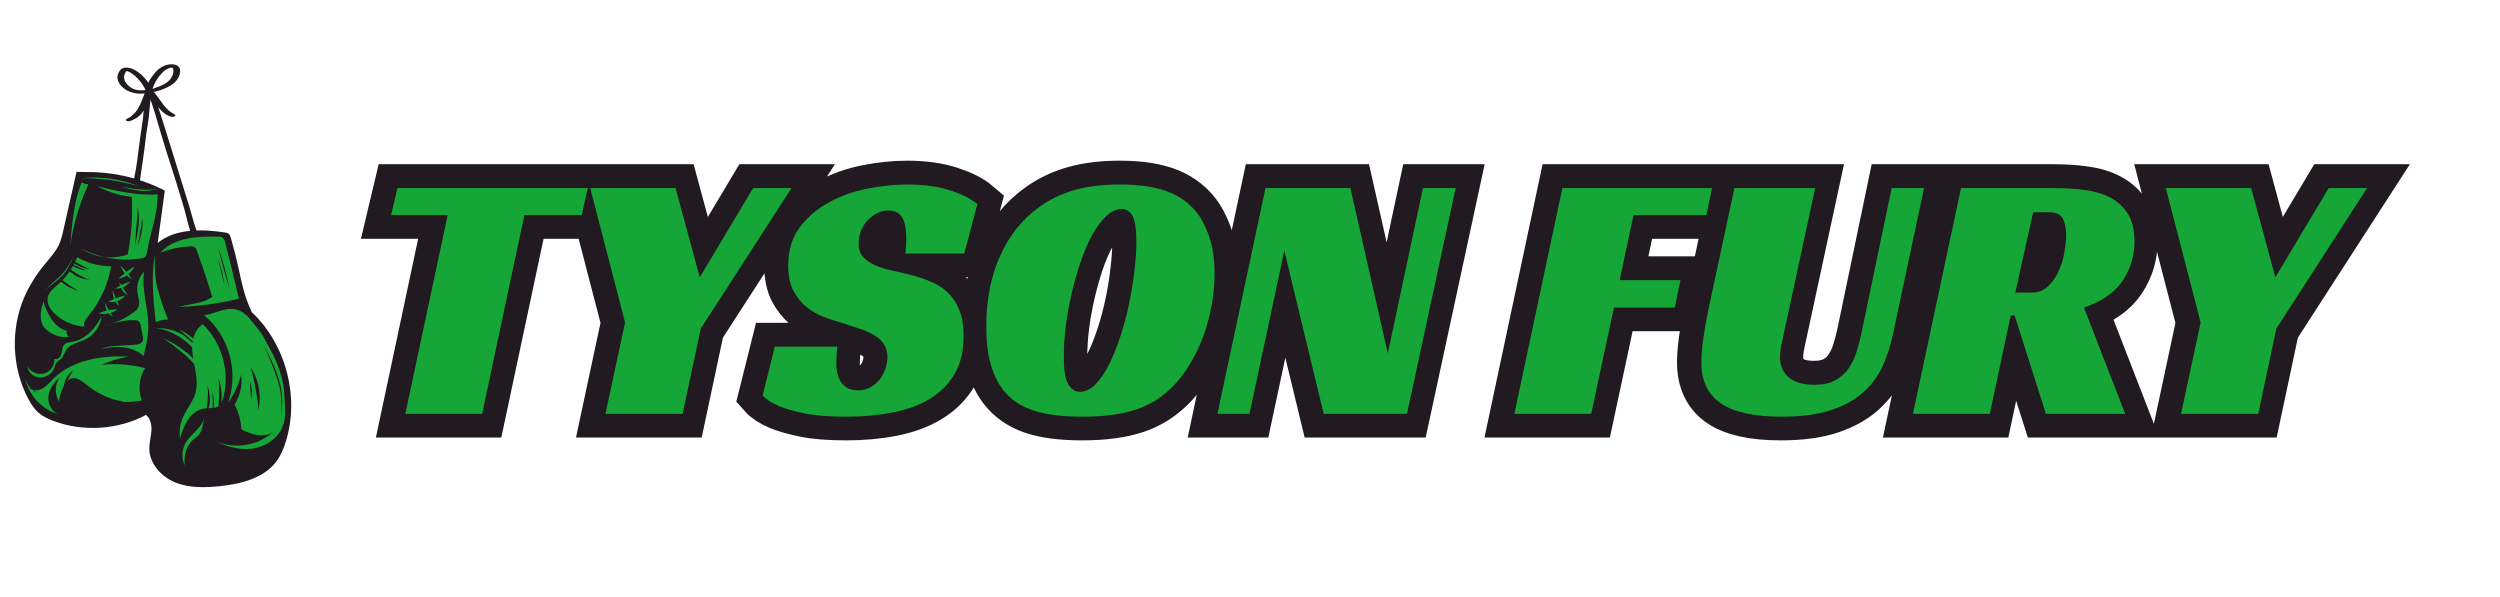 <svg xmlns="http://www.w3.org/2000/svg" xmlns:xlink="http://www.w3.org/1999/xlink" width="465" zoomAndPan="magnify" viewBox="0 0 348.75 83.25" height="111" preserveAspectRatio="xMidYMid meet" version="1.0"><defs><g/><clipPath id="b44d929510"><path d="M 16 8.895 L 28 8.895 L 28 33 L 16 33 Z M 16 8.895 " clip-rule="nonzero"/></clipPath><clipPath id="e37c6e7744"><path d="M 17 0 L 347.07 0 L 347.07 82.508 L 17 82.508 Z M 17 0 " clip-rule="nonzero"/></clipPath></defs><path fill="#211a20" d="M 12.035 24 C 11.582 23.992 11.129 23.984 10.676 23.977 C 10.074 26.652 9.469 29.332 8.863 32.012 C 8.699 32.75 8.527 33.496 8.203 34.184 C 7.746 35.141 7.012 35.93 6.336 36.75 C 5.16 38.168 4.141 39.727 3.406 41.418 C 1.457 45.891 1.645 51.25 3.91 55.574 C 4.301 56.32 4.758 57.047 5.395 57.594 C 5.953 58.074 6.629 58.398 7.316 58.664 C 11.559 60.32 16.547 59.938 20.367 57.879 C 21.008 58.395 21.176 59.305 21.121 60.121 C 21.062 60.941 20.824 61.742 20.828 62.566 C 20.836 64.672 22.492 66.5 24.441 67.297 C 26.387 68.09 28.566 68.039 30.656 67.82 C 33.648 67.508 36.891 66.703 38.641 64.258 C 39.16 63.523 39.516 62.684 39.797 61.828 C 41.891 55.504 39.891 48.023 35.137 43.559 C 34.652 42.539 34.258 41.473 33.961 40.383 C 33.715 39.488 33.535 38.578 33.336 37.672 C 33.008 36.164 32.629 34.664 32.203 33.18 C 32.145 32.969 32.07 32.742 31.902 32.605 C 31.754 32.488 31.559 32.457 31.375 32.43 C 28.105 31.938 24.508 31.867 22 33.883 C 22.328 31.449 22.656 29.02 22.988 26.586 C 19.625 24.863 15.852 23.961 12.035 24 Z M 12.035 24 " fill-opacity="1" fill-rule="nonzero"/><path fill="#16a637" d="M 22.395 35.238 C 23.75 34.711 25.191 34.418 26.641 34.371 C 26.809 34.367 26.988 34.367 27.133 34.457 C 27.297 34.559 27.375 34.754 27.441 34.934 C 28.234 37.074 28.953 39.238 29.602 41.43 C 28.215 42.328 27.441 42.207 24.918 42.82 C 27.75 42.723 30.574 42.332 33.328 41.664 C 32.719 39.078 32.094 36.492 31.445 33.914 C 31.367 33.602 31.262 33.254 30.98 33.102 C 30.812 33.012 30.613 33.008 30.426 33.008 C 28.949 32.996 27.457 32.988 26.012 33.305 C 24.57 33.621 23.16 34.285 22.395 35.238 Z M 22.395 35.238 " fill-opacity="1" fill-rule="nonzero"/><path fill="#16a637" d="M 11.367 25.469 C 10.281 28.285 10.031 31.348 9.797 34.359 C 10.203 31.371 11.062 28.445 12.336 25.711 C 12.008 25.688 11.684 25.594 11.367 25.469 Z M 11.367 25.469 " fill-opacity="1" fill-rule="nonzero"/><path fill="#16a637" d="M 13.574 25.965 C 15.078 26.801 16.719 27.305 18.379 27.441 C 18.523 30.145 18.336 32.859 17.82 35.488 C 15.688 36.262 13.258 35.953 11.297 34.668 C 13.91 36.012 16.852 36.496 19.672 36.047 C 19.895 36.012 20.129 35.961 20.289 35.781 C 20.43 35.613 20.477 35.371 20.516 35.141 C 20.973 32.332 22.02 29.969 21.984 27.105 C 19.465 27.332 16.074 26.652 13.574 25.965 Z M 13.574 25.965 " fill-opacity="1" fill-rule="nonzero"/><path fill="#16a637" d="M 10.77 35.883 C 10.211 37.305 9.316 38.59 8.176 39.605 C 7.566 40.148 6.844 40.68 6.668 41.477 C 6.469 42.387 7.07 43.277 7.766 43.891 C 8.871 44.867 10.301 45.465 11.773 45.57 C 11.574 45.035 11.992 44.488 12.352 44.047 C 13.98 42.074 15.078 39.664 15.504 37.141 C 13.84 37.145 12.18 36.703 10.77 35.883 Z M 10.77 35.883 " fill-opacity="1" fill-rule="nonzero"/><path fill="#16a637" d="M 9.301 46.156 C 8.426 45.914 7.703 45.277 7.188 44.531 C 6.672 43.785 6.344 42.93 6.035 42.074 C 5.719 43.188 5.418 44.449 6.012 45.438 C 6.277 45.879 6.691 46.211 7.141 46.469 C 7.891 46.898 8.781 47.152 9.629 46.969 C 9.383 46.809 9.238 46.512 9.301 46.156 Z M 9.301 46.156 " fill-opacity="1" fill-rule="nonzero"/><path fill="#16a637" d="M 4.477 54.363 C 4.508 54.379 4.539 54.391 4.57 54.398 C 4.598 54.406 4.625 54.41 4.652 54.418 C 4.488 54.301 4.363 54.223 4.277 54.172 C 4.34 54.234 4.406 54.301 4.477 54.363 Z M 4.477 54.363 " fill-opacity="1" fill-rule="nonzero"/><path fill="#16a637" d="M 20.227 51.348 C 18.246 50.844 16.18 50.684 14.148 50.879 C 15.367 50.352 16.645 49.969 17.949 49.742 C 14.176 49.566 10.066 50.195 7.398 52.875 C 7 53.273 6.633 53.719 6.172 54.047 C 5.73 54.355 5.168 54.543 4.652 54.418 C 4.812 54.531 5.012 54.68 5.258 54.871 C 4.973 54.746 4.711 54.57 4.477 54.363 C 4.148 54.223 3.926 53.961 4.277 54.168 C 3.883 53.746 3.598 53.219 3.48 52.652 C 3.922 55.055 5.816 57.129 8.168 57.785 C 7.18 57.453 6.633 56.293 6.758 55.254 C 6.887 54.219 7.551 53.312 8.344 52.629 C 7.641 53.602 7.602 55.008 8.25 56.016 C 8.32 55.113 8.633 54.234 9.137 53.488 C 9.305 53.238 9.504 53 9.773 52.867 C 10.547 52.477 11.41 53.125 12.082 53.672 C 13.5 54.824 15.234 55.707 17.016 55.977 C 16.926 56.16 18.961 56.074 19.789 55.859 C 19.238 54.395 19.402 52.68 20.227 51.348 Z M 20.227 51.348 " fill-opacity="1" fill-rule="nonzero"/><path fill="#16a637" d="M 3.785 51.031 C 4.156 51.855 5.207 52.34 6.117 52.109 C 7.031 51.879 7.684 50.957 7.574 50.07 C 8.023 50.266 8.48 49.758 8.586 49.297 C 8.695 48.836 8.691 48.293 9.07 47.984 C 9.348 47.758 9.742 47.738 10.102 47.68 C 11.98 47.363 13.305 45.762 14.18 44.156 C 14.016 45.559 13.043 46.852 11.695 47.449 C 10.871 47.816 9.871 47.977 9.332 48.676 C 8.973 49.141 8.879 49.785 8.414 50.156 C 8.27 50.273 8.098 50.359 7.965 50.488 C 7.723 50.73 7.672 51.086 7.547 51.398 C 7.25 52.137 6.438 52.664 5.602 52.656 C 4.766 52.648 3.969 52.102 3.785 51.031 Z M 3.785 51.031 " fill-opacity="1" fill-rule="nonzero"/><path fill="#16a637" d="M 21.582 35.523 C 21.582 37.734 21.598 38.715 21.984 40.23 C 22.371 41.75 22.832 43.141 23.457 44.578 C 22.863 44.559 22.262 44.684 21.723 44.941 C 21.395 41.855 21.066 38.715 21.582 35.523 Z M 21.582 35.523 " fill-opacity="1" fill-rule="nonzero"/><path fill="#16a637" d="M 20.117 37.883 C 19.375 38.652 19.012 39.781 19.176 40.84 C 19.285 41.547 19.602 42.305 19.266 42.938 C 19.117 43.219 18.859 43.422 18.598 43.605 C 17.344 44.5 15.922 45.148 14.43 45.512 C 15.844 45.062 17.293 44.605 18.777 44.656 C 18.973 44.66 19.184 44.68 19.34 44.805 C 19.527 44.949 19.586 45.203 19.633 45.438 C 19.727 45.926 19.824 46.41 19.922 46.898 C 19.961 47.109 20.004 47.332 19.93 47.531 C 19.773 47.969 19.215 48.066 18.758 48.098 C 17.887 48.152 17.016 48.207 16.145 48.262 C 15.473 48.305 14.77 48.359 14.18 48.688 C 16.176 48.164 18.5 48.285 20.039 49.66 C 20.352 48.344 20.664 47.016 20.691 45.664 C 20.738 43.012 19.676 40.371 20.117 37.883 Z M 20.117 37.883 " fill-opacity="1" fill-rule="nonzero"/><path fill="#16a637" d="M 28.484 58.309 C 28.129 59.742 26.59 60.539 25.875 61.824 C 25.348 62.766 25.309 63.965 25.777 64.938 C 25.59 63.602 25.992 62.133 27.027 61.262 C 27.238 61.082 27.477 60.93 27.668 60.727 C 28.227 60.133 28.285 59.238 28.484 58.309 Z M 28.484 58.309 " fill-opacity="1" fill-rule="nonzero"/><path fill="#16a637" d="M 28.484 43.977 C 31.949 46.82 33.348 51.934 31.824 56.148 C 32.676 54.98 33.293 53.645 33.633 52.238 C 33.848 53.684 33.516 55.203 32.723 56.43 C 33.289 57.504 33.613 58.699 33.672 59.91 C 34.383 60.234 35.105 60.562 35.875 60.688 C 36.648 60.809 37.488 60.707 38.109 60.234 C 36.008 62.195 32.699 62.727 30.09 61.527 C 31.637 62.312 33.383 62.797 35.105 62.59 C 36.824 62.379 38.504 61.395 39.27 59.84 C 39.703 58.961 39.828 57.961 39.77 56.98 C 39.664 55.137 39.73 53.945 39.035 51.781 C 38.512 50.152 37.789 48.871 36.777 47.027 C 36.344 46.238 35.484 45.309 34.938 44.594 C 34.395 43.879 33.633 43.289 32.746 43.133 C 31.324 42.883 29.984 43.77 28.484 43.977 Z M 28.484 43.977 " fill-opacity="1" fill-rule="nonzero"/><path fill="#16a637" d="M 17.91 38.254 C 18.258 37.957 18.543 37.578 18.812 37.152 C 18.359 37.398 17.992 37.656 17.648 37.926 C 17.387 37.613 17.102 37.332 16.797 37.109 C 16.953 37.469 17.156 37.812 17.406 38.121 C 17.117 38.359 16.84 38.605 16.531 38.863 C 16.988 38.809 17.363 38.652 17.688 38.426 C 17.891 38.629 18.121 38.805 18.375 38.945 C 18.234 38.711 18.078 38.477 17.91 38.254 Z M 17.91 38.254 " fill-opacity="1" fill-rule="nonzero"/><path fill="#16a637" d="M 17.781 41.062 C 17.504 40.766 17.328 40.422 17.141 40.09 C 17.195 40.07 17.25 40.047 17.305 40.02 C 17.629 39.836 17.902 39.574 18.176 39.324 C 17.75 39.41 17.336 39.566 16.941 39.762 C 16.84 39.613 16.727 39.469 16.586 39.348 C 16.66 39.504 16.719 39.672 16.781 39.844 C 16.617 39.93 16.453 40.023 16.297 40.121 C 16.227 40.18 15.969 40.285 16.18 40.262 C 16.422 40.254 16.672 40.23 16.91 40.168 C 17.035 40.473 17.199 40.758 17.477 40.953 C 17.555 41.004 17.98 41.25 17.781 41.062 Z M 17.781 41.062 " fill-opacity="1" fill-rule="nonzero"/><path fill="#16a637" d="M 17.555 41.199 C 17.07 41.301 16.602 41.457 16.141 41.637 C 16.129 41.609 16.121 41.582 16.109 41.559 C 16.035 41.359 16.031 41.348 15.945 41.117 C 15.934 41.055 15.773 40.73 15.762 40.508 C 15.695 40.77 15.762 41.051 15.801 41.316 C 15.824 41.457 15.859 41.594 15.91 41.727 C 15.629 41.836 15.355 41.953 15.078 42.07 C 15.457 42.156 15.789 42.156 16.09 42.098 C 16.23 42.324 16.422 42.52 16.66 42.656 C 16.535 42.453 16.422 42.238 16.32 42.035 C 16.758 41.891 17.145 41.594 17.555 41.199 Z M 17.555 41.199 " fill-opacity="1" fill-rule="nonzero"/><path fill="#16a637" d="M 15.406 43.668 C 15.785 43.559 16.133 43.375 16.422 43.094 C 16.074 43.188 15.715 43.195 15.359 43.234 C 15.297 43.242 15.23 43.254 15.168 43.266 C 15.125 43.188 15.082 43.109 15.035 43.023 C 14.883 42.734 14.711 42.441 14.629 42.133 C 14.633 42.531 14.723 42.953 14.902 43.32 C 14.504 43.418 14.121 43.578 13.73 43.715 C 14.195 43.809 14.695 43.824 15.168 43.727 C 15.234 43.809 15.309 43.887 15.391 43.953 C 15.465 44.016 15.887 44.285 15.695 44.078 C 15.586 43.934 15.496 43.801 15.406 43.668 Z M 15.406 43.668 " fill-opacity="1" fill-rule="nonzero"/><path fill="#16a637" d="M 28.285 45.234 C 27.594 45.68 27.168 46.418 26.957 47.223 C 26.383 46.711 25.656 46.289 24.938 45.883 C 25.57 46.453 26.262 47.012 26.809 47.551 C 26.832 47.57 26.852 47.594 26.875 47.617 C 26.859 47.703 26.848 47.789 26.84 47.875 C 26.395 47.363 25.879 46.918 25.289 46.582 C 24.301 46.062 22.934 45.668 21.75 45.82 C 22.656 45.836 23.504 46.168 24.309 46.578 C 25.172 47.008 26.039 47.68 26.809 48.438 C 26.805 48.988 26.867 49.539 26.961 50.086 C 26.738 49.824 26.504 49.574 26.242 49.344 C 25.156 48.48 23.988 47.66 22.668 47.195 C 23.488 47.598 24.188 48.188 24.898 48.75 C 25.684 49.359 26.41 50.035 27.082 50.766 C 27.129 51.012 27.18 51.254 27.223 51.504 C 27.43 52.613 27.566 53.773 27.254 54.859 C 26.887 56.117 25.953 57.133 25.457 58.348 C 25.098 59.223 24.98 60.195 25.113 61.133 C 25.391 60.273 25.676 59.406 26.16 58.648 C 26.645 57.895 27.367 57.246 28.242 57.043 C 28.812 56.914 29.406 56.973 29.98 56.871 C 30.555 56.77 30.875 56.395 31.121 55.539 C 32.145 51.922 30.957 47.77 28.285 45.234 Z M 28.285 45.234 " fill-opacity="1" fill-rule="nonzero"/><path fill="#211a20" d="M 9.434 35.891 C 10.199 36.812 11.289 37.445 12.492 37.523 C 11.406 37.121 10.434 36.469 9.434 35.891 Z M 9.434 35.891 " fill-opacity="1" fill-rule="nonzero"/><path fill="#211a20" d="M 9.508 36.594 C 10.188 37.25 11.086 37.66 12.031 37.719 C 11.168 37.398 10.348 36.969 9.508 36.594 Z M 9.508 36.594 " fill-opacity="1" fill-rule="nonzero"/><path fill="#211a20" d="M 12.098 38.879 C 11.352 38.59 10.715 38.191 10.117 37.773 C 9.641 37.434 9.145 37.109 8.734 36.691 C 9.098 37.328 9.812 37.957 10.309 38.316 C 10.879 38.707 11.555 38.891 12.227 39 C 12.773 39.094 12.34 38.992 12.098 38.879 Z M 12.098 38.879 " fill-opacity="1" fill-rule="nonzero"/><path fill="#211a20" d="M 10.676 40.402 C 10.02 40.074 9.465 39.641 8.895 39.215 C 8.367 38.809 7.789 38.434 7.379 37.902 C 7.637 38.461 8.09 38.898 8.539 39.309 C 9.203 39.887 9.977 40.309 10.852 40.52 C 11.137 40.602 10.777 40.465 10.676 40.402 Z M 10.676 40.402 " fill-opacity="1" fill-rule="nonzero"/><path fill="#211a20" d="M 19.359 29.992 C 19.324 29.648 19.355 29.25 19.148 28.953 C 19.23 29.148 19.207 29.367 19.203 29.57 C 19.184 30.016 19.137 30.461 19.098 30.906 C 18.984 31.918 18.914 32.938 18.844 33.953 C 18.836 34.059 18.828 34.16 18.816 34.266 C 18.848 34.141 18.879 34.02 18.906 33.898 C 19.195 32.617 19.438 31.309 19.359 29.992 Z M 19.359 29.992 " fill-opacity="1" fill-rule="nonzero"/><path fill="#211a20" d="M 19.809 30.387 C 19.816 30.996 19.672 31.594 19.578 32.191 C 19.449 32.93 19.332 33.668 19.184 34.402 C 19.617 33.125 20.066 31.742 19.809 30.387 Z M 19.809 30.387 " fill-opacity="1" fill-rule="nonzero"/><path fill="#211a20" d="M 30.434 34.477 C 30.855 36.418 31.438 38.32 31.973 40.23 C 31.641 38.266 31.066 36.359 30.434 34.477 Z M 30.434 34.477 " fill-opacity="1" fill-rule="nonzero"/><path fill="#211a20" d="M 30.434 36.223 C 30.773 37.398 30.988 38.605 31.32 39.785 C 31.121 38.578 30.922 37.352 30.434 36.223 Z M 30.434 36.223 " fill-opacity="1" fill-rule="nonzero"/><path fill="#211a20" d="M 28.922 53.75 C 29.023 54.344 29.023 54.902 28.98 55.539 C 28.969 55.895 28.867 56.934 28.711 57.715 C 28.68 57.891 28.645 58.047 28.602 58.219 C 28.648 58.133 28.691 58.047 28.734 57.961 C 29.379 56.668 29.449 55.094 28.922 53.75 Z M 28.922 53.75 " fill-opacity="1" fill-rule="nonzero"/><path fill="#211a20" d="M 29.602 54.723 C 29.746 55.777 29.695 56.773 29.547 57.824 C 29.906 56.832 29.949 55.723 29.602 54.723 Z M 29.602 54.723 " fill-opacity="1" fill-rule="nonzero"/><path fill="#211a20" d="M 30.465 52.719 C 30.578 53.426 30.562 54.16 30.559 54.934 C 30.52 56.113 30.512 56.785 30.301 57.754 C 30.254 57.953 30.203 58.152 30.137 58.348 C 30.184 58.277 30.227 58.207 30.27 58.137 C 31.176 56.59 31.07 54.359 30.465 52.719 Z M 30.465 52.719 " fill-opacity="1" fill-rule="nonzero"/><path fill="#211a20" d="M 8.902 55.176 C 8.91 55.25 8.922 55.355 8.93 55.414 C 8.934 55.332 8.941 55.25 8.949 55.168 C 9.004 53.898 9.535 52.738 10.191 51.676 C 9.027 52.508 8.734 53.816 8.902 55.176 Z M 8.902 55.176 " fill-opacity="1" fill-rule="nonzero"/><path fill="#211a20" d="M 34.926 53.168 C 34.891 54.109 34.941 54.789 35.055 55.715 C 35.184 54.867 35.148 54 34.926 53.168 Z M 34.926 53.168 " fill-opacity="1" fill-rule="nonzero"/><path fill="#211a20" d="M 34.953 51.23 C 35.262 52.266 35.391 52.902 35.555 53.727 C 35.641 54.223 35.93 55.59 35.996 56.426 C 36.016 56.695 36.027 56.965 36.035 57.238 C 36.055 57.145 36.074 57.051 36.094 56.957 C 36.469 55.008 36.086 52.867 34.953 51.23 Z M 34.953 51.23 " fill-opacity="1" fill-rule="nonzero"/><path fill="#211a20" d="M 39.156 53.926 C 38.688 51.844 37.75 49.891 36.711 48.035 C 37.523 49.738 38.18 51.355 38.762 53.098 C 39.191 54.555 39.336 55.879 39.242 57.453 C 39.23 57.672 39.215 57.93 39.195 58.121 C 39.219 57.957 39.238 57.789 39.258 57.625 C 39.402 56.395 39.422 55.145 39.156 53.926 Z M 39.156 53.926 " fill-opacity="1" fill-rule="nonzero"/><path fill="#16a637" d="M 18.977 25.824 C 17.492 25.289 15.949 24.934 14.371 24.828 C 13.387 24.758 12.387 24.699 11.414 24.895 C 12.355 24.805 13.301 24.922 14.242 24.996 C 15.832 25.094 17.379 25.488 18.918 25.859 C 19.094 25.902 19.297 25.949 19.457 25.992 C 19.297 25.938 19.137 25.879 18.977 25.824 Z M 18.977 25.824 " fill-opacity="1" fill-rule="nonzero"/><path fill="#16a637" d="M 8.656 38.246 C 8.043 38.895 7.312 39.422 6.699 40.07 C 6.57 40.203 6.43 40.348 6.312 40.48 C 6.422 40.379 6.531 40.277 6.645 40.184 C 7.242 39.652 7.949 39.18 8.535 38.609 C 9.352 37.789 9.887 36.734 10.309 35.664 C 9.855 36.613 9.363 37.465 8.656 38.246 Z M 8.656 38.246 " fill-opacity="1" fill-rule="nonzero"/><path fill="#16a637" d="M 21.945 26.391 C 20.234 26.598 18.523 26.359 16.844 26.035 C 17.809 26.305 18.789 26.559 19.793 26.629 C 20.547 26.656 21.297 26.547 22.039 26.402 C 22.109 26.387 22.23 26.367 22.27 26.355 C 22.16 26.367 22.051 26.379 21.945 26.391 Z M 21.945 26.391 " fill-opacity="1" fill-rule="nonzero"/><g clip-path="url(#b44d929510)"><path fill="#211a20" d="M 27.387 32.105 C 26.887 30.664 26.578 29.219 26.055 27.672 C 24.922 24.047 23.816 20.414 22.672 16.797 C 22.484 16.172 22.27 15.559 22.059 14.941 C 22.594 15.594 23.223 16.16 24.027 16.309 C 24.242 16.332 24.68 16.133 24.336 15.938 C 23.953 15.723 23.887 15.703 23.512 15.387 C 22.938 14.855 22.66 14.449 22.18 13.766 C 21.984 13.492 21.793 13.215 21.578 12.961 C 21.535 12.918 21.5 12.871 21.457 12.824 C 21.57 12.809 21.684 12.777 21.789 12.75 C 23.16 12.363 24.902 11.691 25.121 10.082 C 25.223 9.457 24.836 9.078 24.242 8.988 C 23.547 8.891 22.84 9.125 22.277 9.531 C 21.918 9.777 21.645 10.121 21.371 10.457 C 21.102 10.789 20.871 11.156 20.695 11.547 C 20.477 11.23 20.234 10.934 19.965 10.664 C 19.543 10.238 19.07 9.855 18.512 9.629 C 17.934 9.379 17.086 9.27 16.695 9.883 C 16.539 10.105 16.527 10.117 16.434 10.449 C 16.375 10.59 16.355 10.852 16.438 11.148 C 16.625 11.855 17.312 12.465 18 12.754 C 18.676 13.039 19.445 13.129 20.176 13.039 C 19.949 13.551 19.785 14.09 19.547 14.598 C 19.117 15.508 18.758 15.848 18.234 16.281 C 18.234 16.266 18.219 16.273 18.168 16.316 C 18.086 16.363 17.844 16.508 17.777 16.539 C 17.293 16.734 17.699 16.961 18.016 16.91 C 18.047 16.906 18.074 16.898 18.098 16.891 C 18.098 16.891 18.102 16.891 18.109 16.887 C 18.152 16.875 18.191 16.859 18.234 16.844 C 18.363 16.805 18.867 16.578 18.855 16.551 C 18.906 16.535 18.953 16.516 18.996 16.48 C 19.395 16.27 19.746 15.887 20.051 15.418 C 20.008 15.84 19.965 16.266 19.922 16.691 C 19.652 18.434 19.422 20.18 19.199 21.926 C 19.066 23.102 18.844 24.262 18.609 25.418 C 18.445 25.84 19.426 25.859 19.48 25.535 C 19.758 23.344 20.145 21.168 20.363 18.969 C 20.543 17.77 20.766 16.574 20.848 15.359 C 20.891 14.867 20.949 14.379 21.004 13.887 C 21.203 14.543 21.414 15.191 21.629 15.84 C 22.125 17.512 22.609 19.188 23.125 20.852 C 24.016 23.613 24.898 26.375 25.711 29.16 C 26.004 30.199 26.266 31.418 26.59 32.426 C 26.68 32.746 27.207 32.719 27.43 32.566 C 27.559 32.445 27.41 32.246 27.387 32.105 Z M 20.191 12.574 C 19.922 12.594 20.047 12.594 19.648 12.602 C 19.574 12.602 19.395 12.594 19.387 12.594 C 19.383 12.594 19.379 12.594 19.375 12.594 C 18.84 12.52 18.969 12.539 18.59 12.395 C 18.234 12.219 18.211 12.219 17.875 11.914 C 17.543 11.57 17.27 11.219 17.309 10.633 C 17.344 10.336 17.543 10.012 17.66 9.902 C 17.707 9.914 17.754 9.93 17.797 9.941 C 17.84 9.957 17.867 9.969 17.879 9.973 C 17.887 9.977 17.895 9.977 17.902 9.98 C 18.52 10.23 19.125 10.832 19.496 11.277 C 19.73 11.562 19.945 11.863 20.121 12.191 C 20.195 12.301 20.238 12.438 20.297 12.562 C 20.262 12.566 20.223 12.566 20.191 12.574 Z M 21.305 12.359 C 21.527 11.504 22.242 10.445 22.98 9.836 C 23.246 9.652 23.25 9.641 23.574 9.504 C 23.605 9.492 23.664 9.473 23.703 9.465 C 23.73 9.457 23.75 9.453 23.758 9.449 C 23.793 9.445 23.824 9.441 23.852 9.438 C 23.891 9.438 23.93 9.434 23.969 9.438 C 23.98 9.441 23.988 9.445 24 9.449 C 24.207 9.508 24.258 9.977 24.117 10.406 C 23.828 11.121 23.402 11.465 22.883 11.754 C 22.121 12.125 22.055 12.109 21.293 12.402 C 21.297 12.387 21.301 12.375 21.305 12.359 Z M 21.305 12.359 " fill-opacity="1" fill-rule="nonzero"/></g><g clip-path="url(#e37c6e7744)"><path stroke-linecap="butt" transform="matrix(0.743, 0, 0, 0.743, 41.907, 6.45)" fill="none" stroke-linejoin="miter" d="M 52.777 31.689 L 42.04 31.689 L 34.105 69.001 L 19.685 69.001 L 27.62 31.689 L 17.015 31.689 L 18.218 26.617 L 53.917 26.617 Z M 75.133 52.983 L 71.727 69.001 L 57.26 69.001 L 60.928 51.842 L 54.375 26.617 L 70.408 26.617 L 74.938 43.371 L 84.944 26.617 L 92.16 26.617 Z M 113.517 38.904 C 113.643 38.231 113.712 37.317 113.712 36.166 C 113.712 35.493 113.67 34.836 113.58 34.195 C 113.491 33.554 113.338 32.981 113.107 32.472 C 112.892 31.946 112.561 31.547 112.114 31.263 C 111.667 30.969 111.089 30.821 110.369 30.821 C 109.576 30.821 108.845 31 108.173 31.363 C 107.51 31.72 106.917 32.177 106.396 32.729 C 105.887 33.286 105.482 33.933 105.188 34.668 C 104.909 35.399 104.767 36.161 104.767 36.965 C 104.767 38.116 105.061 39.009 105.661 39.64 C 106.27 40.26 107.064 40.77 108.041 41.169 C 109.019 41.574 110.128 41.91 111.363 42.178 C 112.613 42.441 113.906 42.751 115.241 43.108 C 116.36 43.413 117.474 43.812 118.583 44.317 C 119.703 44.806 120.691 45.463 121.547 46.288 C 122.42 47.102 123.119 48.164 123.649 49.478 C 124.191 50.797 124.464 52.431 124.464 54.386 C 124.464 57.187 123.907 59.547 122.787 61.454 C 121.679 63.367 120.139 64.928 118.173 66.131 C 116.218 67.33 113.896 68.197 111.2 68.738 C 108.519 69.274 105.597 69.537 102.434 69.537 C 99.233 69.537 96.611 69.327 94.582 68.901 C 92.559 68.481 90.977 68.023 89.821 67.535 C 88.444 66.957 87.42 66.289 86.742 65.527 L 89.028 56.388 L 100.757 56.388 C 100.715 56.793 100.668 57.339 100.626 58.033 C 100.584 58.716 100.563 59.263 100.563 59.662 C 100.563 60.198 100.626 60.75 100.757 61.328 C 100.899 61.901 101.11 62.432 101.393 62.921 C 101.688 63.409 102.097 63.814 102.628 64.129 C 103.164 64.445 103.832 64.602 104.636 64.602 C 105.524 64.602 106.312 64.397 106.995 63.998 C 107.694 63.598 108.272 63.094 108.74 62.5 C 109.208 61.89 109.56 61.223 109.802 60.493 C 110.049 59.757 110.175 59.032 110.175 58.327 C 110.175 57.35 109.944 56.53 109.476 55.868 C 109.008 55.195 108.372 54.622 107.568 54.155 C 106.775 53.687 105.85 53.288 104.799 52.951 C 103.753 52.615 102.681 52.268 101.572 51.905 C 100.495 51.606 99.365 51.228 98.182 50.781 C 97.01 50.339 95.933 49.714 94.956 48.91 C 93.978 48.106 93.164 47.097 92.512 45.878 C 91.871 44.653 91.55 43.082 91.55 41.169 C 91.55 38.326 92.275 35.935 93.721 34.001 C 95.161 32.056 96.989 30.485 99.191 29.292 C 101.399 28.083 103.811 27.227 106.428 26.717 C 109.055 26.207 111.546 25.95 113.906 25.95 C 117.022 25.95 119.708 26.323 121.957 27.059 C 124.206 27.789 125.904 28.64 127.055 29.618 L 124.595 38.904 Z M 153.814 25.95 C 157.646 25.95 160.751 26.439 163.132 27.416 C 165.513 28.393 167.389 29.912 168.771 31.962 C 169.659 33.344 170.353 34.905 170.841 36.639 C 171.33 38.368 171.572 40.365 171.572 42.635 C 171.572 44.59 171.393 46.55 171.036 48.521 C 170.679 50.476 170.179 52.352 169.538 54.155 C 168.897 55.957 168.119 57.649 167.205 59.226 C 166.296 60.797 165.276 62.19 164.157 63.393 C 162.076 65.664 159.664 67.256 156.926 68.171 C 154.188 69.08 150.814 69.537 146.804 69.537 C 142.941 69.537 139.825 69.137 137.471 68.333 C 135.111 67.529 133.245 66.237 131.863 64.455 C 130.886 63.215 130.113 61.638 129.551 59.731 C 128.999 57.818 128.721 55.411 128.721 52.51 C 128.721 47.58 129.598 43.171 131.359 39.282 C 133.119 35.378 135.621 32.293 138.869 30.023 C 140.829 28.646 143.004 27.626 145.406 26.964 C 147.818 26.286 150.619 25.95 153.814 25.95 Z M 146.284 64.86 C 147.303 64.86 148.27 64.402 149.185 63.493 C 150.099 62.579 150.94 61.36 151.712 59.825 C 152.49 58.285 153.205 56.535 153.846 54.58 C 154.498 52.625 155.044 50.602 155.491 48.521 C 155.938 46.424 156.279 44.343 156.516 42.278 C 156.768 40.202 156.894 38.321 156.894 36.623 C 156.894 34.311 156.658 32.724 156.19 31.867 C 155.722 30.995 155.044 30.564 154.156 30.564 C 153.131 30.564 152.154 31.005 151.224 31.899 C 150.288 32.787 149.405 33.98 148.58 35.467 C 147.755 36.954 147.019 38.667 146.368 40.601 C 145.727 42.535 145.17 44.527 144.702 46.582 C 144.239 48.621 143.877 50.649 143.63 52.657 C 143.388 54.654 143.272 56.499 143.272 58.18 C 143.272 60.724 143.546 62.474 144.103 63.425 C 144.665 64.381 145.396 64.86 146.284 64.86 Z M 207.67 69.001 L 192.062 69.001 L 184.647 38.368 L 178.115 69.001 L 172.103 69.001 L 181.116 26.617 L 197.065 26.617 L 204.07 57.66 L 210.671 26.617 L 216.814 26.617 Z M 236.837 26.617 L 264.926 26.617 L 263.87 31.689 L 250.18 31.689 L 247.573 43.907 L 258.998 43.907 L 257.921 49.041 L 246.517 49.041 L 242.245 69.001 L 227.824 69.001 Z M 278.417 53.845 C 278.191 54.822 278.012 55.674 277.881 56.388 C 277.749 57.092 277.686 57.765 277.686 58.39 C 277.686 59.946 278.227 61.192 279.315 62.122 C 280.403 63.057 282.011 63.525 284.155 63.525 C 285.706 63.525 286.983 63.257 287.981 62.726 C 288.995 62.195 289.82 61.481 290.462 60.592 C 291.103 59.699 291.613 58.68 291.991 57.529 C 292.369 56.367 292.695 55.137 292.968 53.845 L 298.639 26.617 L 304.698 26.617 L 298.902 53.976 C 298.455 56.115 297.808 58.122 296.962 59.988 C 296.111 61.859 294.902 63.504 293.326 64.928 C 291.754 66.347 289.715 67.472 287.219 68.302 C 284.728 69.127 281.638 69.537 277.944 69.537 C 272.83 69.537 269.041 68.707 266.587 67.046 C 264.143 65.369 262.924 62.8 262.924 59.321 C 262.924 57.77 263.124 55.789 263.523 53.393 C 263.928 50.981 264.438 48.374 265.058 45.568 L 269.131 26.617 L 284.281 26.617 Z M 344.218 36.707 C 344.218 39.324 343.477 41.747 342 43.97 C 340.534 46.198 338.111 47.89 334.732 49.041 L 342.473 69.001 L 327.595 69.001 L 321.715 50.508 L 320.984 50.508 L 317.053 69.001 L 302.633 69.001 L 311.646 26.617 L 329.193 26.617 C 331.248 26.617 333.182 26.743 334.995 26.996 C 336.818 27.232 338.411 27.721 339.766 28.462 C 341.128 29.187 342.21 30.212 343.009 31.526 C 343.813 32.839 344.218 34.563 344.218 36.707 Z M 324.989 46.235 C 326.155 46.235 327.143 45.851 327.958 45.079 C 328.783 44.296 329.45 43.355 329.96 42.246 C 330.47 41.127 330.832 39.939 331.053 38.678 C 331.279 37.406 331.395 36.303 331.395 35.367 C 331.395 34.206 331.195 33.218 330.79 32.403 C 330.402 31.578 329.534 31.163 328.2 31.163 L 325.188 31.163 L 321.862 46.235 Z M 370.835 52.983 L 367.43 69.001 L 352.962 69.001 L 356.625 51.842 L 350.077 26.617 L 366.111 26.617 L 370.641 43.371 L 380.642 26.617 L 387.863 26.617 Z M 370.835 52.983 " stroke="#211a20" stroke-width="8.927" stroke-opacity="1" stroke-miterlimit="4"/></g><g fill="#16a637" fill-opacity="1"><g transform="translate(50.932, 57.738)"><g><path d="M 30.219 -27.734 L 22.219 -27.734 L 16.328 0 L 5.609 0 L 11.516 -27.734 L 3.625 -27.734 L 4.516 -31.5 L 31.062 -31.5 Z M 30.219 -27.734 "/></g></g></g><g fill="#16a637" fill-opacity="1"><g transform="translate(78.462, 57.738)"><g><path d="M 19.297 -11.906 L 16.766 0 L 6 0 L 8.734 -12.75 L 3.875 -31.5 L 15.781 -31.5 L 19.156 -19.047 L 26.594 -31.5 L 31.953 -31.5 Z M 19.297 -11.906 "/></g></g></g><g fill="#16a637" fill-opacity="1"><g transform="translate(106.736, 57.738)"><g><path d="M 19.547 -22.375 C 19.641 -22.875 19.688 -23.551 19.688 -24.406 C 19.688 -24.906 19.656 -25.395 19.594 -25.875 C 19.531 -26.352 19.414 -26.781 19.25 -27.156 C 19.082 -27.539 18.832 -27.836 18.5 -28.047 C 18.176 -28.266 17.75 -28.375 17.219 -28.375 C 16.625 -28.375 16.078 -28.238 15.578 -27.969 C 15.078 -27.707 14.633 -27.367 14.25 -26.953 C 13.875 -26.547 13.578 -26.066 13.359 -25.516 C 13.148 -24.973 13.047 -24.406 13.047 -23.812 C 13.047 -22.945 13.27 -22.285 13.719 -21.828 C 14.164 -21.367 14.75 -20.988 15.469 -20.688 C 16.195 -20.383 17.023 -20.133 17.953 -19.938 C 18.879 -19.738 19.844 -19.508 20.844 -19.25 C 21.664 -19.02 22.488 -18.723 23.312 -18.359 C 24.145 -17.992 24.879 -17.504 25.516 -16.891 C 26.16 -16.273 26.68 -15.477 27.078 -14.5 C 27.484 -13.531 27.688 -12.316 27.688 -10.859 C 27.688 -8.773 27.27 -7.02 26.438 -5.594 C 25.613 -4.176 24.473 -3.02 23.016 -2.125 C 21.566 -1.238 19.836 -0.598 17.828 -0.203 C 15.828 0.191 13.656 0.391 11.312 0.391 C 8.926 0.391 6.977 0.234 5.469 -0.078 C 3.969 -0.391 2.789 -0.727 1.938 -1.094 C 0.906 -1.52 0.145 -2.016 -0.344 -2.578 L 1.344 -9.375 L 10.078 -9.375 C 10.035 -9.082 10 -8.676 9.969 -8.156 C 9.938 -7.645 9.922 -7.242 9.922 -6.953 C 9.922 -6.547 9.969 -6.129 10.062 -5.703 C 10.164 -5.273 10.32 -4.879 10.531 -4.516 C 10.75 -4.148 11.055 -3.852 11.453 -3.625 C 11.859 -3.395 12.359 -3.281 12.953 -3.281 C 13.609 -3.281 14.191 -3.426 14.703 -3.719 C 15.223 -4.02 15.656 -4.391 16 -4.828 C 16.344 -5.273 16.602 -5.77 16.781 -6.312 C 16.969 -6.863 17.062 -7.406 17.062 -7.938 C 17.062 -8.664 16.891 -9.273 16.547 -9.766 C 16.203 -10.266 15.727 -10.688 15.125 -11.031 C 14.531 -11.383 13.844 -11.68 13.062 -11.922 C 12.289 -12.172 11.492 -12.43 10.672 -12.703 C 9.867 -12.93 9.031 -13.211 8.156 -13.547 C 7.281 -13.879 6.477 -14.344 5.75 -14.938 C 5.02 -15.531 4.414 -16.281 3.938 -17.188 C 3.457 -18.094 3.219 -19.258 3.219 -20.688 C 3.219 -22.801 3.754 -24.578 4.828 -26.016 C 5.91 -27.453 7.27 -28.617 8.906 -29.516 C 10.539 -30.41 12.332 -31.047 14.281 -31.422 C 16.238 -31.805 18.094 -32 19.844 -32 C 22.156 -32 24.145 -31.723 25.812 -31.172 C 27.488 -30.629 28.754 -29.992 29.609 -29.266 L 27.781 -22.375 Z M 19.547 -22.375 "/></g></g></g><g fill="#16a637" fill-opacity="1"><g transform="translate(135.853, 57.738)"><g><path d="M 20.391 -32 C 23.234 -32 25.539 -31.633 27.312 -30.906 C 29.082 -30.176 30.477 -29.051 31.5 -27.531 C 32.164 -26.508 32.676 -25.352 33.031 -24.062 C 33.395 -22.77 33.578 -21.281 33.578 -19.594 C 33.578 -18.133 33.445 -16.676 33.188 -15.219 C 32.926 -13.77 32.555 -12.375 32.078 -11.031 C 31.598 -9.695 31.016 -8.441 30.328 -7.266 C 29.648 -6.086 28.898 -5.055 28.078 -4.172 C 26.523 -2.484 24.727 -1.301 22.688 -0.625 C 20.656 0.051 18.156 0.391 15.188 0.391 C 12.301 0.391 9.984 0.094 8.234 -0.5 C 6.484 -1.094 5.094 -2.051 4.062 -3.375 C 3.344 -4.301 2.773 -5.473 2.359 -6.891 C 1.941 -8.316 1.734 -10.102 1.734 -12.25 C 1.734 -15.926 2.383 -19.207 3.688 -22.094 C 5 -24.988 6.863 -27.281 9.281 -28.969 C 10.727 -30 12.344 -30.758 14.125 -31.25 C 15.914 -31.75 18.004 -32 20.391 -32 Z M 14.781 -3.078 C 15.539 -3.078 16.258 -3.414 16.938 -4.094 C 17.613 -4.77 18.238 -5.676 18.812 -6.812 C 19.395 -7.957 19.926 -9.258 20.406 -10.719 C 20.895 -12.176 21.301 -13.68 21.625 -15.234 C 21.957 -16.785 22.211 -18.328 22.391 -19.859 C 22.578 -21.398 22.672 -22.801 22.672 -24.062 C 22.672 -25.781 22.492 -26.961 22.141 -27.609 C 21.797 -28.254 21.297 -28.578 20.641 -28.578 C 19.879 -28.578 19.148 -28.242 18.453 -27.578 C 17.754 -26.922 17.098 -26.035 16.484 -24.922 C 15.879 -23.816 15.336 -22.547 14.859 -21.109 C 14.379 -19.672 13.961 -18.191 13.609 -16.672 C 13.266 -15.148 13 -13.645 12.812 -12.156 C 12.633 -10.664 12.547 -9.289 12.547 -8.031 C 12.547 -6.145 12.754 -4.848 13.172 -4.141 C 13.586 -3.43 14.125 -3.078 14.781 -3.078 Z M 14.781 -3.078 "/></g></g></g><g fill="#16a637" fill-opacity="1"><g transform="translate(169.832, 57.738)"><g><path d="M 26.438 0 L 14.828 0 L 9.328 -22.766 L 4.469 0 L 0 0 L 6.703 -31.5 L 18.547 -31.5 L 23.766 -8.438 L 28.672 -31.5 L 33.234 -31.5 Z M 26.438 0 "/></g></g></g><g fill="#16a637" fill-opacity="1"><g transform="translate(201.777, 57.738)"><g/></g></g><g fill="#16a637" fill-opacity="1"><g transform="translate(211.251, 57.738)"><g><path d="M 6.703 -31.5 L 27.578 -31.5 L 26.797 -27.734 L 16.625 -27.734 L 14.688 -18.656 L 23.172 -18.656 L 22.375 -14.828 L 13.891 -14.828 L 10.719 0 L 0 0 Z M 6.703 -31.5 "/></g></g></g><g fill="#16a637" fill-opacity="1"><g transform="translate(235.607, 57.738)"><g><path d="M 13.25 -11.266 C 13.082 -10.535 12.945 -9.906 12.844 -9.375 C 12.75 -8.844 12.703 -8.348 12.703 -7.891 C 12.703 -6.734 13.102 -5.805 13.906 -5.109 C 14.719 -4.41 15.922 -4.062 17.516 -4.062 C 18.672 -4.062 19.617 -4.258 20.359 -4.656 C 21.109 -5.062 21.723 -5.594 22.203 -6.25 C 22.68 -6.914 23.062 -7.676 23.344 -8.531 C 23.625 -9.395 23.863 -10.305 24.062 -11.266 L 28.281 -31.5 L 32.797 -31.5 L 28.469 -11.156 C 28.145 -9.57 27.664 -8.082 27.031 -6.688 C 26.406 -5.301 25.504 -4.078 24.328 -3.016 C 23.16 -1.961 21.648 -1.129 19.797 -0.516 C 17.941 0.086 15.645 0.391 12.906 0.391 C 9.094 0.391 6.273 -0.227 4.453 -1.469 C 2.641 -2.707 1.734 -4.613 1.734 -7.188 C 1.734 -8.352 1.879 -9.828 2.172 -11.609 C 2.473 -13.391 2.859 -15.32 3.328 -17.406 L 6.344 -31.5 L 17.609 -31.5 Z M 13.25 -11.266 "/></g></g></g><g fill="#16a637" fill-opacity="1"><g transform="translate(266.857, 57.738)"><g><path d="M 30.906 -24.016 C 30.906 -22.055 30.359 -20.25 29.266 -18.594 C 28.172 -16.945 26.367 -15.691 23.859 -14.828 L 29.609 0 L 18.547 0 L 14.188 -13.734 L 13.641 -13.734 L 10.719 0 L 0 0 L 6.703 -31.5 L 19.75 -31.5 C 21.27 -31.5 22.707 -31.406 24.062 -31.219 C 25.414 -31.039 26.598 -30.676 27.609 -30.125 C 28.617 -29.582 29.422 -28.82 30.016 -27.844 C 30.609 -26.875 30.906 -25.598 30.906 -24.016 Z M 16.625 -16.922 C 17.477 -16.922 18.211 -17.207 18.828 -17.781 C 19.441 -18.363 19.938 -19.066 20.312 -19.891 C 20.695 -20.723 20.969 -21.609 21.125 -22.547 C 21.289 -23.492 21.375 -24.312 21.375 -25 C 21.375 -25.863 21.223 -26.598 20.922 -27.203 C 20.629 -27.816 19.988 -28.125 19 -28.125 L 16.766 -28.125 L 14.281 -16.922 Z M 16.625 -16.922 "/></g></g></g><g fill="#16a637" fill-opacity="1"><g transform="translate(298.256, 57.738)"><g><path d="M 19.297 -11.906 L 16.766 0 L 6 0 L 8.734 -12.75 L 3.875 -31.5 L 15.781 -31.5 L 19.156 -19.047 L 26.594 -31.5 L 31.953 -31.5 Z M 19.297 -11.906 "/></g></g></g></svg>